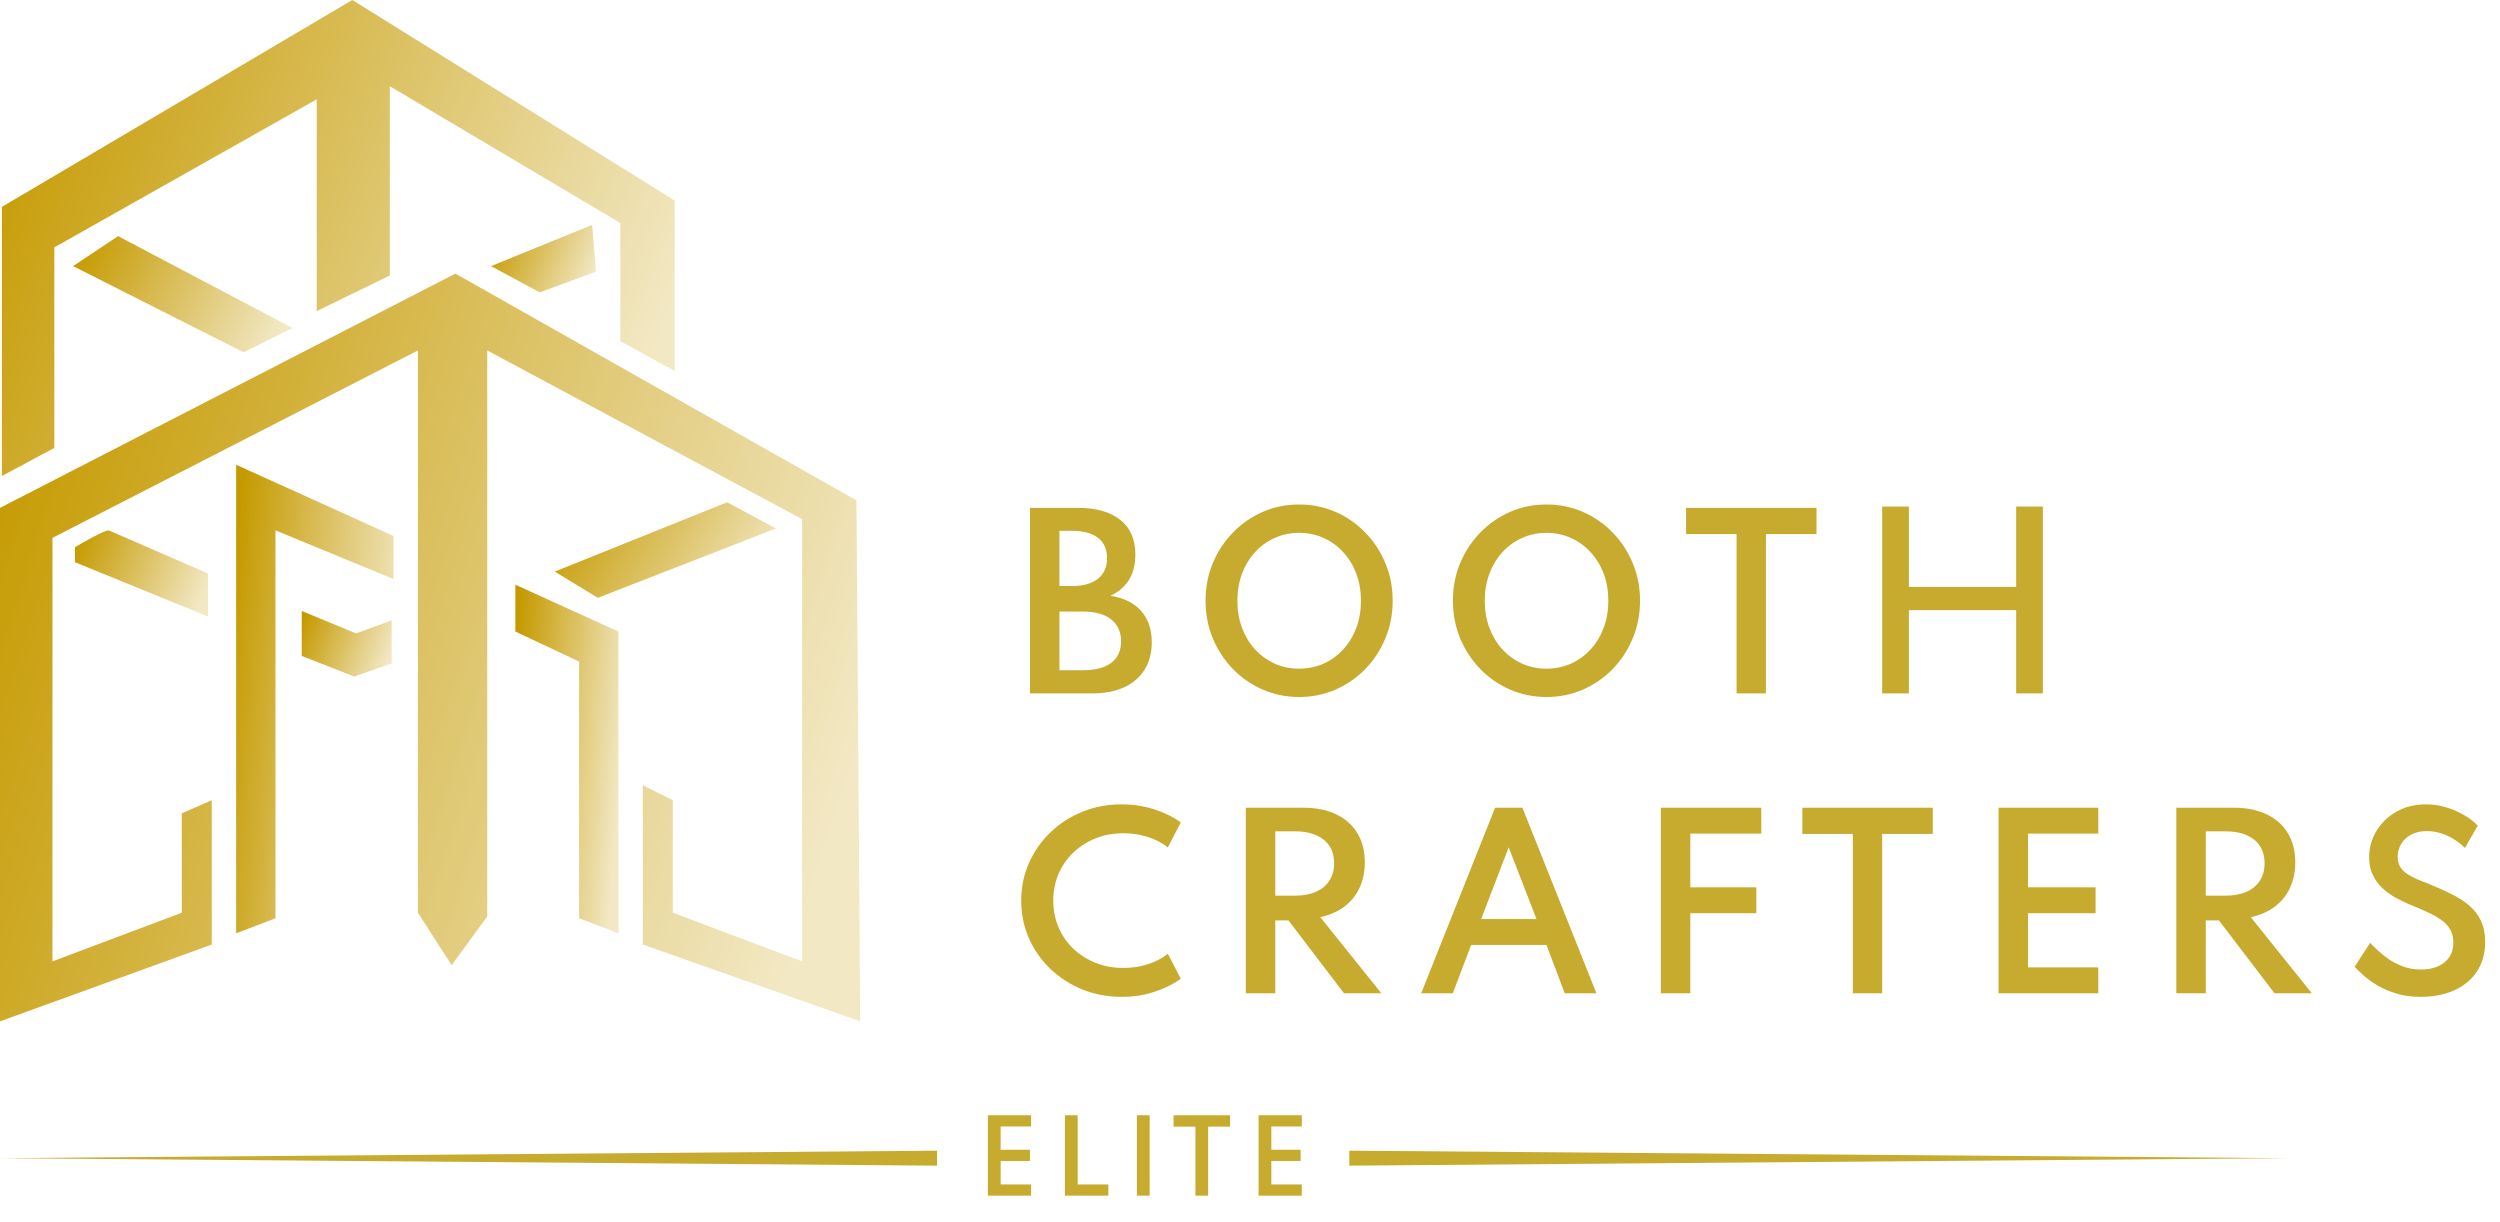 <svg width="667" height="326" viewBox="0 0 667 326" fill="none" xmlns="http://www.w3.org/2000/svg">
<path d="M137.5 168.5V156L165 168.5V249L154.5 245V176.5L137.5 168.5Z" fill="url(#paint0_linear_1522_1289)"/>
<path d="M194 134L148 152.5L159.5 159.5L207 141L194 134Z" fill="url(#paint1_linear_1522_1289)"/>
<path d="M95 169L104.5 165.5V177L94.5 180.5L80.5 175V163L95 169Z" fill="url(#paint2_linear_1522_1289)"/>
<path d="M105 154.5V143L63 124V249L73.5 245V141.5L105 154.5Z" fill="url(#paint3_linear_1522_1289)"/>
<path d="M20 146C22.5 144.5 27.8 141.5 29 141.5L55.5 153V164.5L20 150V146Z" fill="url(#paint4_linear_1522_1289)"/>
<path d="M65 94L78 87.5L31.5 63L19.5 71L65 94Z" fill="url(#paint5_linear_1522_1289)"/>
<path d="M144 78L159 72.5L158 60L131 71L144 78Z" fill="url(#paint6_linear_1522_1289)"/>
<path d="M0.5 55.193L94 0L180 53.5V99L165.5 91V59.5L104 23V73.5L84.5 83V26.5L14.5 66V119.5L0.5 127V55.193Z" fill="url(#paint7_linear_1522_1289)"/>
<path d="M0 135.5L121.5 73L228.5 133.5L229.5 272.5L171.5 252V209.5L179.5 213.5V243.5L214 256.5V138.5L130 93.5V244.5L120.5 257.5L111.5 243.5V93.5L14 143.5V256.5L48.5 243.5V217L56.5 213.5V252L0 272.5V135.5Z" fill="url(#paint8_linear_1522_1289)"/>
<path d="M274.801 185V135.5H287.671C292.451 135.5 296.181 136.56 298.861 138.68C301.561 140.78 302.911 143.88 302.911 147.98C302.911 153.22 300.691 156.88 296.251 158.96C299.811 159.5 302.541 160.84 304.441 162.98C306.341 165.1 307.291 167.89 307.291 171.35C307.291 174.19 306.651 176.63 305.371 178.67C304.091 180.71 302.261 182.28 299.881 183.38C297.521 184.46 294.711 185 291.451 185H274.801ZM282.661 156.35H285.931C288.971 156.35 291.301 155.71 292.921 154.43C294.541 153.15 295.351 151.32 295.351 148.94C295.351 146.54 294.551 144.72 292.951 143.48C291.351 142.24 289.011 141.62 285.931 141.62H282.661V156.35ZM282.661 178.82H288.901C292.241 178.82 294.771 178.16 296.491 176.84C298.231 175.52 299.101 173.61 299.101 171.11C299.101 168.57 298.211 166.61 296.431 165.23C294.671 163.85 292.161 163.16 288.901 163.16H282.661V178.82ZM346.605 185.96C343.145 185.96 339.905 185.3 336.885 183.98C333.865 182.66 331.215 180.83 328.935 178.49C326.655 176.13 324.865 173.4 323.565 170.3C322.285 167.18 321.645 163.84 321.645 160.28C321.645 156.7 322.285 153.36 323.565 150.26C324.865 147.16 326.655 144.44 328.935 142.1C331.215 139.74 333.865 137.9 336.885 136.58C339.905 135.26 343.145 134.6 346.605 134.6C350.065 134.6 353.305 135.26 356.325 136.58C359.345 137.9 361.995 139.74 364.275 142.1C366.555 144.44 368.335 147.16 369.615 150.26C370.915 153.36 371.565 156.7 371.565 160.28C371.565 163.84 370.915 167.18 369.615 170.3C368.335 173.4 366.555 176.13 364.275 178.49C361.995 180.83 359.345 182.66 356.325 183.98C353.305 185.3 350.065 185.96 346.605 185.96ZM346.605 178.4C348.965 178.4 351.145 177.95 353.145 177.05C355.165 176.13 356.915 174.86 358.395 173.24C359.895 171.6 361.055 169.68 361.875 167.48C362.695 165.28 363.105 162.88 363.105 160.28C363.105 157.68 362.695 155.28 361.875 153.08C361.055 150.88 359.895 148.97 358.395 147.35C356.915 145.71 355.165 144.44 353.145 143.54C351.145 142.62 348.965 142.16 346.605 142.16C344.265 142.16 342.085 142.62 340.065 143.54C338.065 144.44 336.315 145.71 334.815 147.35C333.335 148.97 332.185 150.88 331.365 153.08C330.545 155.28 330.135 157.68 330.135 160.28C330.135 162.88 330.545 165.28 331.365 167.48C332.185 169.68 333.335 171.6 334.815 173.24C336.315 174.86 338.065 176.13 340.065 177.05C342.085 177.95 344.265 178.4 346.605 178.4ZM412.602 185.96C409.142 185.96 405.902 185.3 402.882 183.98C399.862 182.66 397.212 180.83 394.932 178.49C392.652 176.13 390.862 173.4 389.562 170.3C388.282 167.18 387.642 163.84 387.642 160.28C387.642 156.7 388.282 153.36 389.562 150.26C390.862 147.16 392.652 144.44 394.932 142.1C397.212 139.74 399.862 137.9 402.882 136.58C405.902 135.26 409.142 134.6 412.602 134.6C416.062 134.6 419.302 135.26 422.322 136.58C425.342 137.9 427.992 139.74 430.272 142.1C432.552 144.44 434.332 147.16 435.612 150.26C436.912 153.36 437.562 156.7 437.562 160.28C437.562 163.84 436.912 167.18 435.612 170.3C434.332 173.4 432.552 176.13 430.272 178.49C427.992 180.83 425.342 182.66 422.322 183.98C419.302 185.3 416.062 185.96 412.602 185.96ZM412.602 178.4C414.962 178.4 417.142 177.95 419.142 177.05C421.162 176.13 422.912 174.86 424.392 173.24C425.892 171.6 427.052 169.68 427.872 167.48C428.692 165.28 429.102 162.88 429.102 160.28C429.102 157.68 428.692 155.28 427.872 153.08C427.052 150.88 425.892 148.97 424.392 147.35C422.912 145.71 421.162 144.44 419.142 143.54C417.142 142.62 414.962 142.16 412.602 142.16C410.262 142.16 408.082 142.62 406.062 143.54C404.062 144.44 402.312 145.71 400.812 147.35C399.332 148.97 398.182 150.88 397.362 153.08C396.542 155.28 396.132 157.68 396.132 160.28C396.132 162.88 396.542 165.28 397.362 167.48C398.182 169.68 399.332 171.6 400.812 173.24C402.312 174.86 404.062 176.13 406.062 177.05C408.082 177.95 410.262 178.4 412.602 178.4ZM463.316 185V142.49H449.846V135.5H484.646V142.49H471.146V185H463.316ZM299.281 265.96C295.541 265.96 292.051 265.31 288.811 264.01C285.571 262.69 282.721 260.86 280.261 258.52C277.821 256.18 275.911 253.46 274.531 250.36C273.151 247.24 272.461 243.88 272.461 240.28C272.461 236.7 273.151 233.35 274.531 230.23C275.931 227.11 277.851 224.38 280.291 222.04C282.731 219.7 285.561 217.88 288.781 216.58C292.021 215.26 295.501 214.6 299.221 214.6C302.281 214.6 305.181 215.04 307.921 215.92C310.661 216.8 313.031 217.97 315.031 219.43L311.581 226.09C310.081 224.89 308.301 223.96 306.241 223.3C304.181 222.64 302.011 222.31 299.731 222.31C297.031 222.31 294.541 222.77 292.261 223.69C289.981 224.61 287.991 225.89 286.291 227.53C284.611 229.15 283.311 231.05 282.391 233.23C281.471 235.41 281.011 237.76 281.011 240.28C281.011 242.8 281.471 245.15 282.391 247.33C283.311 249.51 284.611 251.42 286.291 253.06C287.991 254.68 289.981 255.95 292.261 256.87C294.541 257.79 297.031 258.25 299.731 258.25C302.011 258.25 304.181 257.92 306.241 257.26C308.301 256.6 310.081 255.67 311.581 254.47L315.031 261.13C313.091 262.55 310.751 263.71 308.011 264.61C305.291 265.51 302.381 265.96 299.281 265.96ZM332.389 265V215.5H347.809C351.129 215.5 354.009 216.08 356.449 217.24C358.909 218.4 360.799 220.07 362.119 222.25C363.459 224.43 364.129 227.05 364.129 230.11C364.129 232.65 363.649 234.93 362.689 236.95C361.749 238.95 360.389 240.61 358.609 241.93C356.849 243.25 354.729 244.17 352.249 244.69L368.539 265H358.579L343.759 245.56H340.249V265H332.389ZM340.249 238.96H345.499C347.679 238.96 349.549 238.62 351.109 237.94C352.669 237.24 353.859 236.25 354.679 234.97C355.519 233.67 355.939 232.12 355.939 230.32C355.939 227.62 355.019 225.53 353.179 224.05C351.359 222.55 348.799 221.8 345.499 221.8H340.249V238.96ZM379.181 265L398.891 215.5H406.181L425.921 265H417.461L412.601 252.1H392.501L387.611 265H379.181ZM395.171 245.2H409.931L402.521 226.06L395.171 245.2ZM443.115 265V215.5H469.905V222.4H448.845L450.975 220.54V239.44L448.845 236.74H468.585V243.64H448.845L450.975 240.94V265H443.115ZM494.334 265V222.49H480.864V215.5H515.664V222.49H502.164V265H494.334ZM533.215 265V215.5H559.825V222.4H541.075V236.74H559.105V243.64H541.075V258.1H559.825V265H533.215ZM580.639 265V215.5H596.059C599.379 215.5 602.259 216.08 604.699 217.24C607.159 218.4 609.049 220.07 610.369 222.25C611.709 224.43 612.379 227.05 612.379 230.11C612.379 232.65 611.899 234.93 610.939 236.95C609.999 238.95 608.639 240.61 606.859 241.93C605.099 243.25 602.979 244.17 600.499 244.69L616.789 265H606.829L592.009 245.56H588.499V265H580.639ZM588.499 238.96H593.749C595.929 238.96 597.799 238.62 599.359 237.94C600.919 237.24 602.109 236.25 602.929 234.97C603.769 233.67 604.189 232.12 604.189 230.32C604.189 227.62 603.269 225.53 601.429 224.05C599.609 222.55 597.049 221.8 593.749 221.8H588.499V238.96ZM645.791 265.96C643.411 265.96 641.251 265.66 639.311 265.06C637.371 264.46 635.661 263.72 634.181 262.84C632.721 261.94 631.491 261.04 630.491 260.14C629.491 259.24 628.731 258.5 628.211 257.92L632.351 251.56C632.911 252.14 633.611 252.83 634.451 253.63C635.311 254.43 636.311 255.22 637.451 256C638.591 256.76 639.871 257.4 641.291 257.92C642.711 258.42 644.281 258.67 646.001 258.67C647.621 258.67 649.071 258.4 650.351 257.86C651.631 257.32 652.651 256.52 653.411 255.46C654.171 254.38 654.551 253.05 654.551 251.47C654.551 250.09 654.261 248.91 653.681 247.93C653.121 246.95 652.311 246.1 651.251 245.38C650.191 244.64 648.931 243.94 647.471 243.28C646.011 242.6 644.381 241.9 642.581 241.18C641.301 240.64 640.031 240.01 638.771 239.29C637.531 238.57 636.401 237.71 635.381 236.71C634.381 235.71 633.581 234.56 632.981 233.26C632.381 231.94 632.081 230.42 632.081 228.7C632.081 226.84 632.441 225.07 633.161 223.39C633.901 221.69 634.941 220.18 636.281 218.86C637.621 217.54 639.211 216.5 641.051 215.74C642.911 214.98 644.981 214.6 647.261 214.6C649.121 214.6 650.931 214.87 652.691 215.41C654.451 215.95 656.051 216.65 657.491 217.51C658.951 218.37 660.141 219.29 661.061 220.27L657.641 226.24C656.881 225.46 655.971 224.73 654.911 224.05C653.871 223.35 652.711 222.79 651.431 222.37C650.151 221.95 648.811 221.74 647.411 221.74C645.771 221.74 644.381 222.06 643.241 222.7C642.101 223.34 641.221 224.18 640.601 225.22C640.001 226.24 639.701 227.35 639.701 228.55C639.701 229.59 639.911 230.48 640.331 231.22C640.771 231.94 641.371 232.56 642.131 233.08C642.891 233.6 643.761 234.08 644.741 234.52C645.741 234.94 646.791 235.36 647.891 235.78C650.071 236.66 652.081 237.56 653.921 238.48C655.781 239.38 657.391 240.41 658.751 241.57C660.111 242.71 661.161 244.07 661.901 245.65C662.661 247.21 663.041 249.09 663.041 251.29C663.041 254.37 662.301 257.01 660.821 259.21C659.361 261.41 657.331 263.09 654.731 264.25C652.151 265.39 649.171 265.96 645.791 265.96Z" fill="#C6AB2E"/>
<path d="M537.913 135.152H545.034V185H537.913V135.152ZM509.286 185H502.165V135.152H509.286V185ZM538.554 162.782H508.574V156.586H538.554V162.782Z" fill="#C6AB2E"/>
<path d="M250 311V307L0 309L250 311Z" fill="#C6AB2E"/>
<path d="M360 311V307L610 309L360 311Z" fill="#C6AB2E"/>
<path d="M263.566 319.001V297.551H275.097V300.541H266.972V306.755H274.785V309.745H266.972V316.011H275.097V319.001H263.566ZM284.116 319.001V297.551H287.522V316.011H295.712V319.001H284.116ZM303.32 319.001V297.551H306.726V319.001H303.32ZM318.939 319.001V300.58H313.102V297.551H328.182V300.58H322.332V319.001H318.939ZM335.788 319.001V297.551H347.319V300.541H339.194V306.755H347.007V309.745H339.194V316.011H347.319V319.001H335.788Z" fill="#C6AB2E"/>
<defs>
<linearGradient id="paint0_linear_1522_1289" x1="137.5" y1="173.547" x2="168.238" y2="176.076" gradientUnits="userSpaceOnUse">
<stop stop-color="#C59A00"/>
<stop offset="1" stop-color="#F2E8C4"/>
</linearGradient>
<linearGradient id="paint1_linear_1522_1289" x1="148" y1="138.811" x2="194.936" y2="169.031" gradientUnits="userSpaceOnUse">
<stop stop-color="#C59A00"/>
<stop offset="1" stop-color="#F2E8C4"/>
</linearGradient>
<linearGradient id="paint2_linear_1522_1289" x1="80.5" y1="166.302" x2="104.074" y2="175.298" gradientUnits="userSpaceOnUse">
<stop stop-color="#C59A00"/>
<stop offset="1" stop-color="#F2E8C4"/>
</linearGradient>
<linearGradient id="paint3_linear_1522_1289" x1="63" y1="147.585" x2="109.853" y2="151.966" gradientUnits="userSpaceOnUse">
<stop stop-color="#C59A00"/>
<stop offset="1" stop-color="#F2E8C4"/>
</linearGradient>
<linearGradient id="paint4_linear_1522_1289" x1="20" y1="145.84" x2="53.726" y2="160.325" gradientUnits="userSpaceOnUse">
<stop stop-color="#C59A00"/>
<stop offset="1" stop-color="#F2E8C4"/>
</linearGradient>
<linearGradient id="paint5_linear_1522_1289" x1="19.5" y1="68.849" x2="71.101" y2="95.946" gradientUnits="userSpaceOnUse">
<stop stop-color="#C59A00"/>
<stop offset="1" stop-color="#F2E8C4"/>
</linearGradient>
<linearGradient id="paint6_linear_1522_1289" x1="131" y1="63.396" x2="157.536" y2="74.883" gradientUnits="userSpaceOnUse">
<stop stop-color="#C59A00"/>
<stop offset="1" stop-color="#F2E8C4"/>
</linearGradient>
<linearGradient id="paint7_linear_1522_1289" x1="0.5" y1="23.962" x2="175.431" y2="92.764" gradientUnits="userSpaceOnUse">
<stop stop-color="#C59A00"/>
<stop offset="1" stop-color="#F2E8C4"/>
</linearGradient>
<linearGradient id="paint8_linear_1522_1289" x1="-4.79568e-06" y1="110.642" x2="234.251" y2="185.63" gradientUnits="userSpaceOnUse">
<stop stop-color="#C59A00"/>
<stop offset="1" stop-color="#F2E8C4"/>
</linearGradient>
</defs>
</svg>
